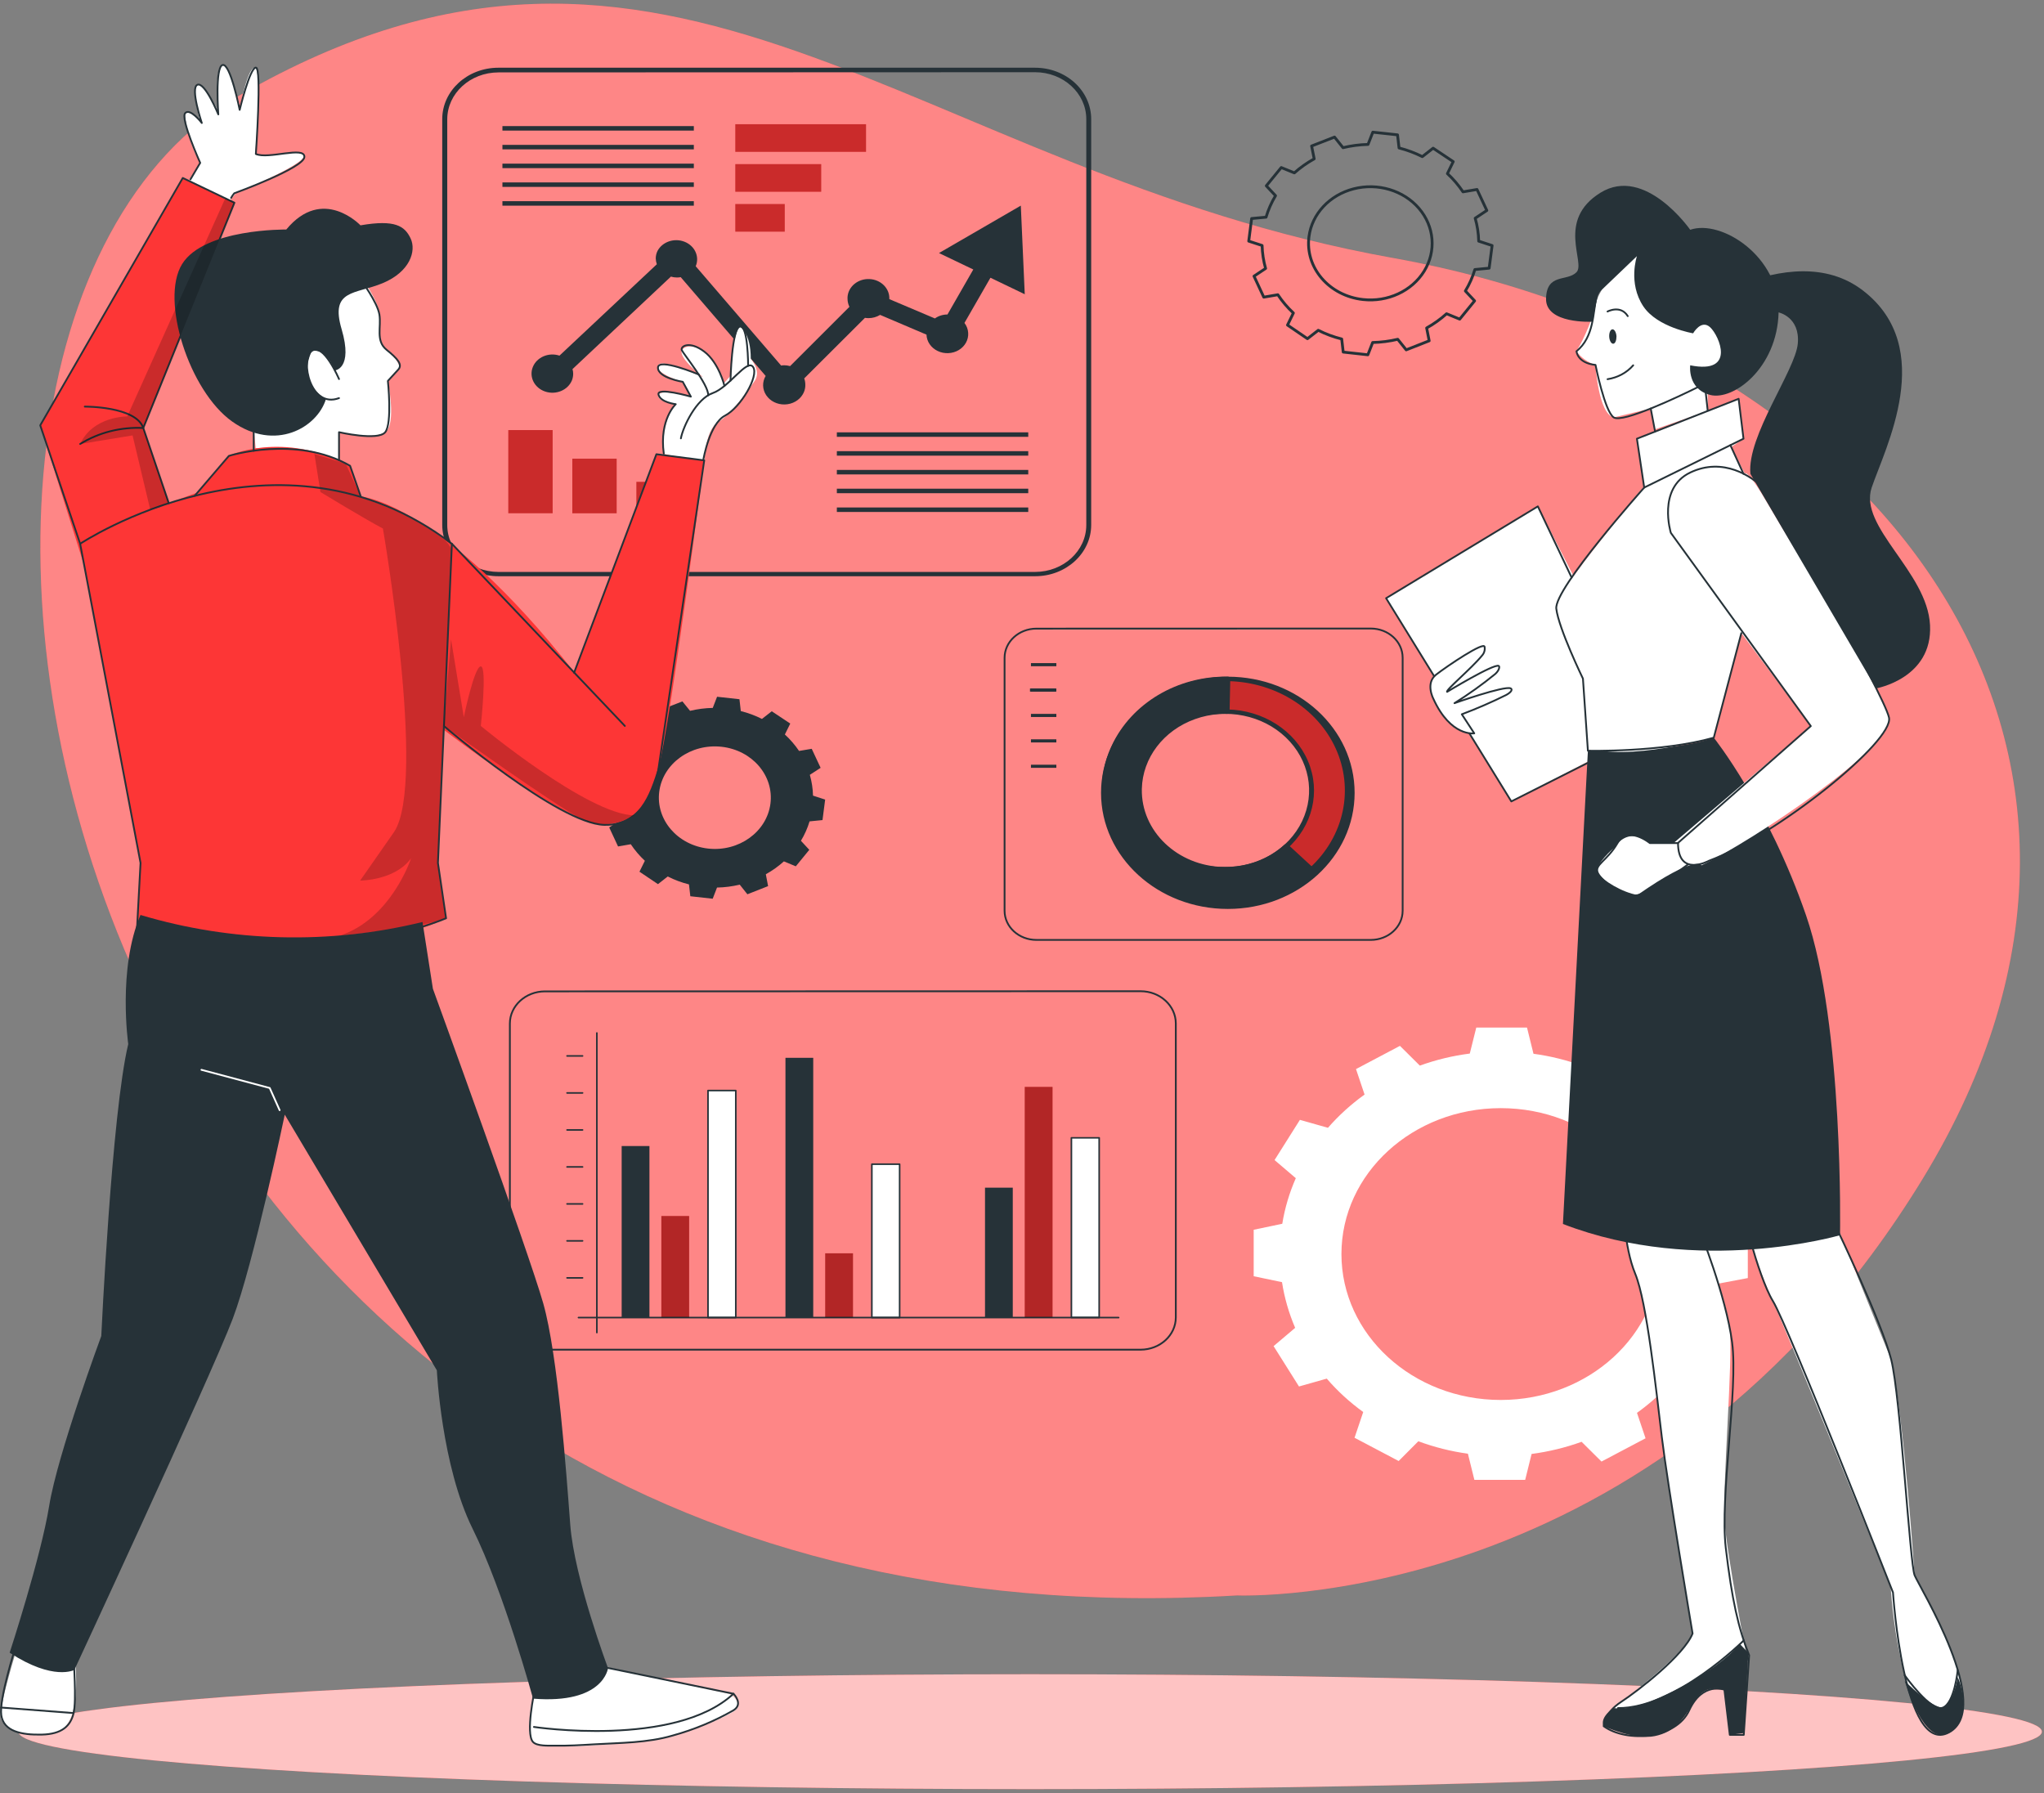 <?xml version="1.0" encoding="UTF-8"?>
<svg width="1140px" height="1000px" viewBox="0 0 1140 1000" version="1.1" xmlns="http://www.w3.org/2000/svg" xmlns:xlink="http://www.w3.org/1999/xlink">
    <rect x="0" y="0" width="1140" height="1000" fill="#808080" stroke="none"/>
    <title>about-extra-2</title>
    <g id="Page-1" stroke="none" stroke-width="1" fill="none" fill-rule="evenodd">
        <g id="about-extra-2">
            <g id="background-simple--inject-44" transform="translate(21.055, 0)" fill-rule="nonzero">
                <path d="M668.96,889.807 C668.96,889.807 903.157,899.835 1051.297,657.438 C1199.436,415.041 1025.128,192.066 755.859,143.884 C486.591,95.702 352.437,-85.207 112.436,53.278 C-127.566,191.763 5.805,929.284 668.96,889.807 Z" id="Path" fill="#FD3636"></path>
                <path d="M668.96,889.807 C668.96,889.807 903.157,899.835 1051.297,657.438 C1199.436,415.041 1025.128,192.066 755.859,143.884 C486.591,95.702 352.437,-85.207 112.436,53.278 C-127.566,191.763 5.805,929.284 668.96,889.807 Z" id="Path" fill="#FFFFFF" opacity="0.4"></path>
            </g>
            <g id="Shadow--inject-44" transform="translate(9.024, 931.129)" fill-rule="nonzero">
                <ellipse id="Oval" fill="#FD3636" cx="565.518" cy="34.683" rx="564.285" ry="32.039"></ellipse>
                <ellipse id="Oval" fill="#FFFFFF" opacity="0.7" cx="565.518" cy="34.683" rx="564.285" ry="32.039"></ellipse>
            </g>
            <g id="Graphics--inject-44" transform="translate(246.649, 35.813)">
                <path d="M451.428,86.061 L449.804,98.678 L457.263,101.102 C457.372,105.427 458.028,109.726 459.218,113.912 L452.751,118.209 L458.196,129.917 L466.046,128.567 C468.492,132.262 471.399,135.682 474.709,138.76 L471.431,145.482 L482.56,153.085 L488.576,148.402 C492.711,150.489 497.104,152.117 501.66,153.251 L502.502,160.551 L516.249,162.066 L518.926,155.207 C523.648,155.107 528.341,154.507 532.912,153.416 L537.635,159.311 L550.449,154.27 L549.035,147.107 C553.057,144.865 556.782,142.203 560.134,139.174 L567.473,142.176 L575.775,131.983 L570.632,126.474 C572.915,122.698 574.693,118.684 575.926,114.518 L583.897,113.747 L585.551,101.129 L578.061,98.678 C577.968,94.361 577.312,90.07 576.106,85.895 L582.603,81.57 L577.129,69.862 L569.308,71.185 C566.849,67.5 563.932,64.089 560.615,61.019 L563.864,54.325 L552.644,46.832 L546.628,51.543 C542.512,49.479 538.153,47.853 533.634,46.694 L532.792,39.394 L519.016,37.906 L516.339,44.738 C511.625,44.845 506.941,45.455 502.382,46.556 L497.66,40.634 L484.876,45.62 L486.32,52.782 C482.314,54.991 478.599,57.617 475.251,60.606 L467.941,57.631 L459.609,67.824 L464.753,73.333 C462.477,77.122 460.7,81.144 459.459,85.317 L451.428,86.061 Z M483.402,96.171 C485.049,83.485 494.883,72.958 508.313,69.504 C521.743,66.051 536.122,70.35 544.739,80.397 C553.356,90.443 554.512,104.256 547.668,115.388 C540.824,126.521 527.329,132.778 513.481,131.24 L513.481,131.24 C494.613,129.144 481.158,113.456 483.402,96.171 L483.402,96.171 Z" id="Shape" stroke="#263238" stroke-width="1.571" stroke-linejoin="round"></path>
                <path d="M92.072,396.529 L90.598,407.961 L97.366,410.165 C97.461,414.081 98.056,417.974 99.141,421.763 L93.125,425.675 L98.058,436.281 L105.157,435.041 C107.378,438.383 110.012,441.48 113.007,444.27 L109.999,450.358 L120.317,457.3 L125.761,453.03 C129.504,454.93 133.483,456.41 137.612,457.438 L138.364,464.05 L150.847,465.427 L153.253,459.201 C157.53,459.119 161.78,458.574 165.917,457.576 L170.188,462.948 L181.738,458.402 L180.475,451.791 C184.124,449.756 187.505,447.344 190.551,444.601 L197.199,447.355 L204.719,438.154 L200.056,433.113 C202.123,429.691 203.739,426.057 204.869,422.287 L212.088,421.57 L213.562,410.138 L206.794,407.934 C206.7,404.018 206.104,400.125 205.02,396.336 L211.035,392.424 L206.072,381.818 L199.004,383.003 C196.761,379.676 194.106,376.598 191.093,373.829 L194.101,367.741 L183.784,360.882 L178.309,365.152 C174.583,363.268 170.625,361.797 166.518,360.771 L165.766,354.16 L153.283,352.782 L150.877,359.008 C146.601,359.093 142.351,359.638 138.214,360.634 L133.942,355.372 L122.362,359.89 L123.655,366.391 C120.005,368.423 116.623,370.836 113.579,373.581 L106.931,370.826 L99.412,380.055 L104.074,385.069 C102.012,388.502 100.397,392.145 99.261,395.923 L92.072,396.529 Z M121.039,405.675 C123.086,389.996 138.622,378.805 155.741,380.678 C172.861,382.55 185.083,396.776 183.042,412.455 C181.002,428.135 165.471,439.331 148.35,437.466 L148.35,437.466 C131.229,435.584 119.007,421.358 121.039,405.675 L121.039,405.675 Z" id="Shape" fill="#263238" fill-rule="nonzero"></path>
                <path d="M728.156,676.997 L728.156,651.074 L712.365,647.796 C711.027,639.057 708.564,630.494 705.025,622.287 L717.057,612.121 L702.86,589.532 L687.339,594.022 C681.396,587.088 674.593,580.81 667.065,575.317 L671.968,560.964 L647.394,547.989 L636.415,558.815 C627.481,555.513 618.152,553.192 608.622,551.901 L605.012,537.3 L576.708,537.3 L573.098,551.791 C563.554,553.006 554.203,555.262 545.245,558.512 L534.146,547.493 L509.631,560.441 L514.414,574.656 C506.843,580.088 499.989,586.31 493.99,593.196 L478.349,588.76 L464.212,611.185 L476.063,621.295 C472.46,629.468 469.926,638.003 468.513,646.722 L452.571,650.055 L452.571,675.978 L468.363,679.284 C469.718,688.01 472.181,696.562 475.702,704.766 L463.67,714.959 L477.837,737.466 L493.328,733.085 C499.286,740.001 506.11,746.252 513.662,751.708 L508.819,766.061 L533.424,779.036 L544.403,768.017 C553.284,771.324 562.564,773.655 572.045,774.959 L575.655,789.559 L603.989,789.559 L607.569,775.096 C617.12,773.84 626.478,771.566 635.452,768.32 L646.551,779.339 L671.126,766.364 L666.344,752.176 C673.921,746.751 680.776,740.528 686.767,733.636 L702.408,738.072 L716.576,715.537 L704.694,705.455 C708.297,697.27 710.841,688.727 712.274,680 L728.156,676.997 Z M679.217,663.609 C679.217,708.552 639.436,744.986 590.364,744.986 C541.291,744.986 501.51,708.552 501.51,663.609 C501.51,618.665 541.291,582.231 590.364,582.231 L590.364,582.231 C639.436,582.231 679.217,618.665 679.217,663.609 L679.217,663.609 Z" id="Shape" fill="#FFFFFF" fill-rule="nonzero"></path>
                <rect id="Rectangle" fill="#FD3636" fill-rule="nonzero" x="163.45" y="33.471" width="72.912" height="15.399"></rect>
                <rect id="Rectangle" fill="#FD3636" fill-rule="nonzero" x="163.45" y="55.73" width="47.916" height="15.399"></rect>
                <rect id="Rectangle" fill="#FD3636" fill-rule="nonzero" x="163.45" y="77.989" width="27.583" height="15.399"></rect>
                <rect id="Rectangle" fill="#000000" fill-rule="nonzero" opacity="0.2" x="163.45" y="33.471" width="72.912" height="15.399"></rect>
                <rect id="Rectangle" fill="#000000" fill-rule="nonzero" opacity="0.2" x="163.45" y="55.73" width="47.916" height="15.399"></rect>
                <rect id="Rectangle" fill="#000000" fill-rule="nonzero" opacity="0.2" x="163.45" y="77.989" width="27.583" height="15.399"></rect>
                <rect id="Rectangle" fill="#FD3636" fill-rule="nonzero" x="36.847" y="204.05" width="24.725" height="46.391"></rect>
                <rect id="Rectangle" fill="#FD3636" fill-rule="nonzero" x="72.551" y="220" width="24.725" height="30.468"></rect>
                <rect id="Rectangle" fill="#FD3636" fill-rule="nonzero" x="108.285" y="232.92" width="24.725" height="17.548"></rect>
                <rect id="Rectangle" fill="#000000" fill-rule="nonzero" opacity="0.2" x="36.847" y="204.05" width="24.725" height="46.391"></rect>
                <rect id="Rectangle" fill="#000000" fill-rule="nonzero" opacity="0.2" x="72.551" y="220" width="24.725" height="30.468"></rect>
                <rect id="Rectangle" fill="#000000" fill-rule="nonzero" opacity="0.2" x="108.285" y="232.92" width="24.725" height="17.548"></rect>
                <path d="M330.69,285.565 L31.312,285.565 C23.013,285.579 15.049,282.57 9.175,277.201 C3.301,271.832 0,264.543 0,256.942 L0,30.579 C0.033,14.783 14.006,1.986 31.252,1.956 L330.63,1.956 C338.927,1.949 346.887,4.96 352.759,10.328 C358.631,15.696 361.935,22.98 361.942,30.579 L361.942,256.942 C361.942,272.75 347.95,285.565 330.69,285.565 Z M31.312,4.573 C15.578,4.603 2.83,16.278 2.797,30.689 L2.797,257.052 C2.83,271.463 15.578,283.138 31.312,283.168 L330.69,283.168 C346.425,283.138 359.172,271.463 359.205,257.052 L359.205,30.579 C359.172,16.168 346.425,4.493 330.69,4.463 L31.312,4.573 Z" id="Shape" fill="#263238" fill-rule="nonzero"></path>
                <rect id="Rectangle" fill="#263238" fill-rule="nonzero" x="220.089" y="205.317" width="106.751" height="2.507"></rect>
                <rect id="Rectangle" fill="#263238" fill-rule="nonzero" x="220.089" y="215.813" width="106.751" height="2.507"></rect>
                <rect id="Rectangle" fill="#263238" fill-rule="nonzero" x="220.089" y="226.281" width="106.751" height="2.507"></rect>
                <rect id="Rectangle" fill="#263238" fill-rule="nonzero" x="220.089" y="236.749" width="106.751" height="2.507"></rect>
                <rect id="Rectangle" fill="#263238" fill-rule="nonzero" x="220.089" y="247.218" width="106.751" height="2.507"></rect>
                <rect id="Rectangle" fill="#263238" fill-rule="nonzero" x="33.568" y="34.518" width="106.751" height="2.507"></rect>
                <rect id="Rectangle" fill="#263238" fill-rule="nonzero" x="33.568" y="44.986" width="106.751" height="2.507"></rect>
                <rect id="Rectangle" fill="#263238" fill-rule="nonzero" x="33.568" y="55.455" width="106.751" height="2.507"></rect>
                <rect id="Rectangle" fill="#263238" fill-rule="nonzero" x="33.568" y="65.923" width="106.751" height="2.507"></rect>
                <rect id="Rectangle" fill="#263238" fill-rule="nonzero" x="33.568" y="76.391" width="106.751" height="2.507"></rect>
                <path d="M305.755,119.091 L324.885,128.292 L322.689,78.871 L277.059,105.317 L296.189,114.49 L281.782,139.587 L281.782,139.587 C279.242,139.584 276.775,140.36 274.773,141.791 L249.356,131.019 L249.356,130.882 C249.584,125.038 244.642,120.111 238.264,119.825 C231.887,119.538 226.443,123.998 226.045,129.835 L226.045,129.835 C226.015,130.183 226.015,130.533 226.045,130.882 C226.06,132.41 226.419,133.92 227.098,135.317 L194.011,168.375 C192.949,168.069 191.844,167.912 190.732,167.906 C190.156,167.907 189.581,167.962 189.017,168.072 L141.372,112.672 C143.634,107.35 140.915,101.341 135.206,99.044 C129.497,96.747 122.825,98.979 120.076,104.105 C119.417,105.437 119.079,106.884 119.083,108.347 C119.12,109.442 119.322,110.527 119.685,111.57 L65.392,162.534 C59.363,160.542 52.71,163.389 50.509,168.902 C48.308,174.416 51.388,180.521 57.399,182.56 C63.409,184.599 70.088,181.805 72.34,176.309 L72.34,176.309 C72.796,175.132 73.03,173.893 73.032,172.645 C73.035,171.769 72.904,170.897 72.641,170.055 L127.536,118.457 C128.612,118.785 129.74,118.952 130.874,118.953 C131.592,118.957 132.307,118.893 133.01,118.76 L180.385,173.857 C178.381,177.242 178.501,181.35 180.7,184.633 C182.899,187.915 186.844,189.874 191.047,189.77 C195.251,189.667 199.075,187.518 201.079,184.132 C201.92,182.734 202.403,181.18 202.493,179.587 C202.523,179.229 202.523,178.87 202.493,178.512 C202.475,177.398 202.272,176.293 201.891,175.234 L235.76,141.46 C236.405,141.57 237.06,141.625 237.716,141.625 C240.03,141.624 242.293,140.991 244.213,139.807 L270.081,150.826 C270.209,154.677 272.597,158.165 276.325,159.949 C280.053,161.734 284.543,161.537 288.068,159.435 C291.593,157.332 293.605,153.652 293.332,149.807 C293.219,147.829 292.499,145.919 291.256,144.298 L305.755,119.091 Z" id="Path" fill="#263238" fill-rule="nonzero"></path>
                <g id="chart-1--inject-2--inject-44" transform="translate(312.823, 314.05)">
                    <path d="M18.559,0.744 C8.753,0.759 0.812,8.044 0.812,17.025 L0.812,158.099 C0.812,167.076 8.758,174.353 18.559,174.353 L205.05,174.353 C214.856,174.353 222.81,167.08 222.826,158.099 L222.826,16.942 C222.81,7.961 214.856,0.689 205.05,0.689 L18.559,0.744 Z" id="Path" stroke="#263238" stroke-linejoin="round"></path>
                    <rect id="Rectangle" fill="#263238" fill-rule="nonzero" x="15.521" y="19.972" width="14.167" height="1.736"></rect>
                    <rect id="Rectangle" fill="#263238" fill-rule="nonzero" x="15.521" y="34.132" width="14.167" height="1.736"></rect>
                    <rect id="Rectangle" fill="#263238" fill-rule="nonzero" x="15.521" y="48.292" width="14.167" height="1.736"></rect>
                    <rect id="Rectangle" fill="#263238" fill-rule="nonzero" x="15.521" y="62.479" width="14.167" height="1.736"></rect>
                    <rect id="Rectangle" fill="#263238" fill-rule="nonzero" x="14.979" y="34.132" width="14.167" height="1.736"></rect>
                    <rect id="Rectangle" fill="#263238" fill-rule="nonzero" x="15.521" y="76.639" width="14.167" height="1.736"></rect>
                </g>
                <path d="M435.426,467.328 C462.917,467.848 488.04,453.142 499.07,430.074 C510.1,407.006 504.863,380.123 485.803,361.972 C466.743,343.821 437.617,337.98 412.018,347.175 C386.42,356.37 369.396,378.788 368.891,403.967 C368.186,438.281 397.96,466.635 435.426,467.328 L435.426,467.328 Z M437.802,361.157 C457.264,361.517 474.573,372.58 481.657,389.186 C488.74,405.792 484.203,424.671 470.162,437.019 C456.12,449.367 435.34,452.752 417.51,445.595 C399.681,438.438 388.315,422.15 388.713,404.325 C389.256,379.991 411.232,360.665 437.802,361.157 Z" id="Shape" fill="#FD3636" fill-rule="nonzero"></path>
                <path d="M435.426,467.328 C462.917,467.848 488.04,453.142 499.07,430.074 C510.1,407.006 504.863,380.123 485.803,361.972 C466.743,343.821 437.617,337.98 412.018,347.175 C386.42,356.37 369.396,378.788 368.891,403.967 C368.186,438.281 397.96,466.635 435.426,467.328 L435.426,467.328 Z M437.802,361.157 C457.264,361.517 474.573,372.58 481.657,389.186 C488.74,405.792 484.203,424.671 470.162,437.019 C456.12,449.367 435.34,452.752 417.51,445.595 C399.681,438.438 388.315,422.15 388.713,404.325 C389.256,379.991 411.232,360.665 437.802,361.157 Z" id="Shape" fill="#000000" fill-rule="nonzero" opacity="0.2"></path>
                <path d="M388.021,449.642 C400.94,461.578 418.507,468.325 436.858,468.398 C455.208,468.47 472.838,461.862 485.869,450.028 C486.359,449.526 486.359,448.766 485.869,448.264 L471.761,435.262 C471.51,435.02 471.163,434.881 470.799,434.876 C470.435,434.896 470.087,435.021 469.806,435.234 C460.841,443.47 448.57,447.963 435.877,447.658 L432.538,447.658 C422.328,447.136 412.59,443.544 404.835,437.438 C404.144,436.86 403.422,436.281 402.76,435.675 C386.401,420.715 384.179,397.141 397.496,379.835 C397.557,379.758 397.608,379.675 397.646,379.587 C397.947,379.201 398.278,378.871 398.639,378.485 C408.027,367.595 422.615,361.572 437.742,362.342 C438.101,362.349 438.448,362.225 438.708,361.998 C438.967,361.771 439.118,361.458 439.126,361.129 L439.126,361.129 L439.517,342.865 C439.534,342.175 438.946,341.6 438.193,341.57 L438.193,341.57 C410.027,341.137 384.387,356.388 373.365,380.13 C362.342,403.873 368.139,431.365 388.021,449.642 L388.021,449.642 Z" id="Path" fill="#263238" fill-rule="nonzero"></path>
                <path d="M438.223,341.598 C477.264,341.636 508.885,370.642 508.864,406.398 C508.843,442.154 477.189,471.129 438.148,471.129 C399.107,471.129 367.453,442.154 367.432,406.398 C367.411,370.642 399.032,341.636 438.073,341.598 L438.223,341.598 Z M435.456,466.033 C462.388,466.541 487.002,452.138 497.818,429.542 C508.634,406.947 503.521,380.609 484.864,362.812 C466.207,345.016 437.681,339.266 412.59,348.245 C387.499,357.224 370.785,379.163 370.244,403.829 L370.244,403.829 C369.506,437.5 398.692,465.353 435.456,466.061 L435.456,466.033 Z M437.832,359.862 C457.805,360.234 475.567,371.588 482.835,388.631 C490.103,405.674 485.445,425.048 471.033,437.718 C456.622,450.389 435.296,453.861 416.999,446.515 C398.703,439.169 387.04,422.452 387.45,404.16 C388.009,379.186 410.564,359.355 437.832,359.862 L437.832,359.862 Z M435.877,447.769 C454.743,448.122 471.984,438.031 479.559,422.202 C487.134,406.373 483.551,387.924 470.482,375.457 C457.412,362.991 437.43,358.963 419.853,365.252 C402.277,371.541 390.568,386.908 390.187,404.187 L390.187,404.187 C389.683,427.766 410.133,447.259 435.877,447.741 L435.877,447.769 Z" id="Shape" fill="#263238" fill-rule="nonzero"></path>
                <line x1="86.237" y1="540.303" x2="86.237" y2="707.41" id="Path" stroke="#263238" stroke-width="0.879" stroke-linecap="round" stroke-linejoin="round"></line>
                <rect id="Rectangle" fill="#263238" fill-rule="nonzero" x="100.073" y="603.361" width="15.491" height="95.675"></rect>
                <rect id="Rectangle" fill="#FD3636" fill-rule="nonzero" x="122.212" y="642.397" width="15.491" height="56.612"></rect>
                <rect id="Rectangle" stroke="#263238" stroke-width="0.879" fill="#FFFFFF" fill-rule="nonzero" stroke-linejoin="round" x="148.23" y="572.424" width="15.491" height="126.612"></rect>
                <rect id="Rectangle" fill="#263238" fill-rule="nonzero" x="191.424" y="554.16" width="15.491" height="144.848"></rect>
                <rect id="Rectangle" fill="#FD3636" fill-rule="nonzero" x="213.592" y="663.196" width="15.491" height="35.84"></rect>
                <rect id="Rectangle" stroke="#263238" stroke-width="0.879" fill="#FFFFFF" fill-rule="nonzero" stroke-linejoin="round" x="239.611" y="613.499" width="15.491" height="85.537"></rect>
                <rect id="Rectangle" fill="#263238" fill-rule="nonzero" x="302.717" y="626.584" width="15.491" height="72.424"></rect>
                <rect id="Rectangle" fill="#FD3636" fill-rule="nonzero" x="324.885" y="570.386" width="15.491" height="128.623"></rect>
                <rect id="Rectangle" stroke="#263238" stroke-width="0.879" fill="#FFFFFF" fill-rule="nonzero" stroke-linejoin="round" x="350.903" y="598.788" width="15.491" height="100.22"></rect>
                <line x1="69.603" y1="676.887" x2="78.266" y2="676.887" id="Path" stroke="#263238" stroke-width="0.879" stroke-linecap="round" stroke-linejoin="round"></line>
                <line x1="69.603" y1="656.253" x2="78.266" y2="656.253" id="Path" stroke="#263238" stroke-width="0.879" stroke-linecap="round" stroke-linejoin="round"></line>
                <line x1="69.603" y1="635.647" x2="78.266" y2="635.647" id="Path" stroke="#263238" stroke-width="0.879" stroke-linecap="round" stroke-linejoin="round"></line>
                <line x1="69.603" y1="615.014" x2="78.266" y2="615.014" id="Path" stroke="#263238" stroke-width="0.879" stroke-linecap="round" stroke-linejoin="round"></line>
                <line x1="69.603" y1="594.38" x2="78.266" y2="594.38" id="Path" stroke="#263238" stroke-width="0.879" stroke-linecap="round" stroke-linejoin="round"></line>
                <line x1="69.603" y1="573.747" x2="78.266" y2="573.747" id="Path" stroke="#263238" stroke-width="0.879" stroke-linecap="round" stroke-linejoin="round"></line>
                <line x1="69.603" y1="553.113" x2="78.266" y2="553.113" id="Path" stroke="#263238" stroke-width="0.879" stroke-linecap="round" stroke-linejoin="round"></line>
                <line x1="75.98" y1="699.036" x2="377.253" y2="699.036" id="Path" stroke="#263238" stroke-width="0.879" stroke-linecap="round" stroke-linejoin="round"></line>
                <rect id="Rectangle" fill="#000000" fill-rule="nonzero" opacity="0.3" x="122.212" y="642.397" width="15.491" height="56.612"></rect>
                <rect id="Rectangle" fill="#000000" fill-rule="nonzero" opacity="0.3" x="213.592" y="663.196" width="15.491" height="35.84"></rect>
                <rect id="Rectangle" fill="#000000" fill-rule="nonzero" opacity="0.3" x="324.885" y="570.386" width="15.491" height="128.623"></rect>
                <path d="M57.301,517.107 C46.493,517.123 37.736,525.143 37.719,535.041 L37.719,698.981 C37.736,708.884 46.488,716.912 57.301,716.942 L389.525,716.942 C400.343,716.912 409.104,708.888 409.137,698.981 L409.137,534.986 C409.12,525.073 400.349,517.04 389.525,517.025 L57.301,517.107 Z" id="Path" stroke="#263238" stroke-linejoin="round"></path>
            </g>
            <g id="character-1--inject-44" transform="translate(0, 35.813)">
                <path d="M41.058,883.581 C41.058,883.581 48.006,926.061 31.192,930.413 C14.378,934.766 2.707,929.036 0.602,922.672 C-1.504,916.309 13.385,870.854 13.385,870.854 L41.058,883.581 Z" id="Path" fill="#FFFFFF" fill-rule="nonzero"></path>
                <path d="M333.518,892.975 L406.61,908.843 C406.61,908.843 412.145,911.598 411.543,916.143 C410.941,920.689 377.584,932.342 368.229,933.802 C358.874,935.262 304.882,941.708 297.212,935.675 C289.542,929.642 305.755,881.543 305.755,881.543 L333.518,892.975 Z" id="Path" fill="#FFFFFF" fill-rule="nonzero"></path>
                <path d="M201.169,118.237 C201.169,118.237 211.456,132.452 211.607,139.642 C211.757,146.832 210.795,155.041 215.607,159.284 C220.42,163.526 224.12,168.154 222.135,170.303 C220.149,172.452 216.329,176.639 216.329,176.639 C216.329,176.639 221.292,200.854 214.855,205.234 C208.418,209.614 189.078,205.234 189.078,205.234 L189.078,220.882 C189.078,220.882 161.585,212.617 142.605,214.16 L139.236,180.634 C139.236,180.634 180.475,108.017 201.169,118.237 Z" id="Path" fill="#FFFFFF" fill-rule="nonzero"></path>
                <path d="M370.274,217.3 C370.274,217.3 367.808,200.11 376.952,189.752 C376.952,189.752 366.003,188.044 367.327,184.408 C368.65,180.771 385.374,185.537 385.374,185.537 L380.862,177.273 C380.862,177.273 365.071,172.479 367.026,167.989 C368.981,163.499 392.142,174.545 392.142,174.545 C392.142,174.545 378.396,164.022 380.321,159.642 C382.246,155.262 396.233,155.344 403.692,178.044 L407.482,173.719 C407.482,173.719 408.836,147.879 412.716,146.474 C412.716,146.474 418.732,149.504 418.732,164.353 C418.732,164.353 424.748,170.992 420.928,176.612 C417.108,182.231 408.114,194.876 400.474,199.614 C392.834,204.353 392.864,222.837 392.864,222.837 L370.274,217.3 Z" id="Path" fill="#FFFFFF" fill-rule="nonzero"></path>
                <path d="M128.197,76.006 L131.656,71.763 C131.656,71.763 170.368,55.95 169.406,51.019 C168.443,46.088 146.516,52.893 142.335,50.275 C142.335,50.275 146.335,3.609 142.335,2.094 C138.334,0.579 133.882,23.994 133.882,23.994 C133.882,23.994 128.258,-0.028 123.926,0.661 C119.595,1.35 121.399,25.455 121.399,25.455 C121.399,25.455 113.128,10 109.909,11.433 C106.691,12.865 111.503,31.708 111.503,31.708 C111.503,31.708 105.488,25.234 103.081,27.19 C103.874,36.923 106.789,46.412 111.654,55.096 L103.292,68.044 L128.197,76.006 Z" id="Path" fill="#FFFFFF" fill-rule="nonzero"></path>
                <path d="M366.093,217.41 L392.774,220.826 C392.774,220.826 373.252,372.342 367.507,391.047 C361.762,409.752 356.588,423.196 336.977,424.105 C317.365,425.014 247.491,371.212 247.491,371.212 L244.243,445.592 L248.785,476.446 C248.785,476.446 163.33,517.576 76.431,481.791 L78.386,445.592 L47.074,280.028 L22.439,201.405 L101.938,63.361 L130.754,77.135 L79.92,202.782 L94.148,244.738 L110.06,238.898 L127.656,218.347 C127.656,218.347 157.494,204.16 195.244,223.857 L201.26,241.102 C201.26,241.102 245.536,244.16 320.283,339.063 L366.093,217.41 Z" id="Path" fill="#FD3636" fill-rule="nonzero"></path>
                <path d="M175.361,217.41 L178.73,238.623 C178.73,238.623 203.576,253.719 213.562,258.953 C213.562,258.953 237.986,400.22 219.909,428.017 L200.869,455.317 C200.869,455.317 220.33,455.317 229.293,442.837 C229.293,442.837 218.134,476.942 189.198,486.116 C189.198,486.116 233.625,481.873 248.905,476.474 L244.363,445.62 L251.672,273.581 C251.672,273.581 258.56,262.066 201.29,241.433 L192.837,222.837 L175.361,217.41 Z" id="Path" fill="#000000" fill-rule="nonzero" opacity="0.2"></path>
                <path d="M201.169,120.165 C201.169,120.165 210.494,132.672 211.607,139.642 C212.72,146.612 209.411,154.298 215.607,159.284 C221.804,164.27 224.631,167.548 222.135,170.303 C219.638,173.058 216.329,176.639 216.329,176.639 C216.329,176.639 218.856,200.248 214.855,205.234 C210.855,210.22 189.078,205.234 189.078,205.234 L189.078,220.882" id="Path" stroke="#263238" stroke-linecap="round" stroke-linejoin="round"></path>
                <path d="M189.078,175.592 C189.078,175.592 180.355,154.959 173.827,159.945 C167.3,164.931 173.106,192.204 189.078,186.226" id="Path" stroke="#263238" stroke-linecap="round" stroke-linejoin="round"></path>
                <path d="M186.701,170.799 C186.701,170.799 197.079,170.028 190.521,147.741 C183.964,125.455 198.161,128.457 213.412,122.121 C228.662,115.785 232.301,104.16 229.023,97.19 C225.744,90.22 220.3,86.529 201.049,89.862 C201.049,89.862 179.994,67.576 159.66,92.204 C159.66,92.204 113.88,91.543 101.547,111.488 C89.215,131.433 105.548,182.342 129.521,199.311 C153.494,216.281 176.926,202.7 181.798,186.749 C181.798,186.749 165.465,178.678 173.827,160.055 C173.827,159.945 181.437,157.466 186.701,170.799 Z" id="Path" fill="#263238" fill-rule="nonzero"></path>
                <path d="M44.698,267.466 C44.698,267.466 155.479,193.884 252.033,267.466 L244.243,445.482 L248.785,476.336 C248.785,476.336 167.15,511.35 76.431,481.68 L78.386,445.482 L44.698,267.466 Z" id="Path" stroke="#263238" stroke-linecap="round" stroke-linejoin="round"></path>
                <path d="M108.586,240.716 L127.656,218.457 C127.656,218.457 165.044,206.612 195.244,223.967 L201.26,241.212" id="Path" stroke="#263238" stroke-linecap="round" stroke-linejoin="round"></path>
                <line x1="252.033" y1="267.466" x2="348.497" y2="369.063" id="Path" stroke="#263238" stroke-linecap="round" stroke-linejoin="round"></line>
                <path d="M247.582,369.146 C247.582,369.146 311.5,423.609 336.977,424.242 C362.454,424.876 366.695,396.694 366.695,396.694 L392.774,220.937 L366.093,217.521 L320.193,339.366" id="Path" stroke="#263238" stroke-linecap="round" stroke-linejoin="round"></path>
                <path d="M392.322,220.386 C392.322,220.386 395.661,200.523 404.354,196.006 C413.047,191.488 423.364,173.967 420.055,168.926 C416.747,163.884 406.64,180.275 397.526,183.416 C388.412,186.556 381.013,201.983 379.749,208.678" id="Path" stroke="#263238" stroke-linecap="round" stroke-linejoin="round"></path>
                <path d="M417.258,168.209 C417.258,168.209 417.258,145.262 412.656,146.336 C408.054,147.41 407.422,176.474 407.422,176.474" id="Path" stroke="#263238" stroke-linecap="round" stroke-linejoin="round"></path>
                <path d="M404.053,179.421 C404.053,179.421 401.045,166.556 392.774,160.275 C384.502,153.994 379.328,157.383 380.261,159.504 C381.193,161.625 395.3,178.788 394.969,184.628" id="Path" stroke="#263238" stroke-linecap="round" stroke-linejoin="round"></path>
                <path d="M389.736,173.058 C389.736,173.058 367.026,163.526 366.966,169.229 C366.906,174.931 380.802,177.135 380.802,177.135 L385.314,185.399 C385.314,185.399 366.184,179.89 367.266,184.27 C368.349,188.65 376.892,189.614 376.892,189.614 C376.892,189.614 367.597,198.044 370.214,217.163" id="Path" stroke="#263238" stroke-linecap="round" stroke-linejoin="round"></path>
                <path d="M235.64,478.402 L241.445,515.647 C241.445,515.647 294.896,662.507 303.017,691.212 C311.139,719.917 315.801,784.876 318.057,814.656 C320.313,844.435 339.112,894.545 339.112,894.545 C339.112,894.545 336.796,914.766 297.302,911.57 C297.302,911.57 281.03,851.983 263.614,816.86 C246.198,781.736 243.641,728.457 243.641,728.457 L158.818,585.868 C158.818,585.868 141.462,668.898 129.792,699.725 C117.76,731.515 35.734,907.906 41.479,895.537 C41.479,895.537 29.869,901.928 5.384,885.95 C5.384,885.95 22.8,832.755 27.432,804.022 C32.064,775.289 56.489,709.311 56.489,709.311 C56.489,709.311 62.294,584.821 71.528,546.501 C71.528,546.501 65.512,504.298 78.356,474.49 C129.264,489.718 183.905,491.077 235.64,478.402 L235.64,478.402 Z" id="Path" fill="#263238" fill-rule="nonzero"></path>
                <polyline id="Path" stroke="#FFFFFF" stroke-linecap="round" stroke-linejoin="round" points="112.346 560.854 150.426 570.992 155.96 583.361"></polyline>
                <path d="M298.145,907.218 C298.145,907.218 293.001,930.826 297.212,935.675 C299.438,938.209 306.055,937.741 309.244,937.796 C316.583,937.934 323.953,937.493 331.292,937.052 C345.97,936.171 361.01,936.309 375.177,932.149 C387.112,928.863 398.514,924.129 409.077,918.072 C414.852,914.545 409.077,908.843 409.077,908.843 L339.142,894.463" id="Path" stroke="#263238" stroke-linecap="round" stroke-linejoin="round"></path>
                <path d="M297.784,927.355 C297.784,927.355 376.38,939.174 409.077,908.843" id="Path" stroke="#263238" stroke-linecap="round" stroke-linejoin="round"></path>
                <path d="M8.422,883.581 C8.422,883.581 -0.602,911.928 0.722,920.854 C2.045,929.78 11.821,931.873 23.251,931.625 C34.681,931.377 39.374,926.694 41.058,919.614 C42.742,912.534 41.058,889.642 41.058,889.642" id="Path" stroke="#263238" stroke-linecap="round" stroke-linejoin="round"></path>
                <line x1="0.602" y1="916.529" x2="41.058" y2="919.614" id="Path" stroke="#263238" stroke-linecap="round" stroke-linejoin="round"></line>
                <path d="M106.209,64.242 C109.639,58.512 111.654,55.014 111.654,55.014 C111.654,55.014 100.494,30.303 103.292,27.273 C106.089,24.242 112.556,32.782 112.556,32.782 C112.556,32.782 105.939,13.14 110.12,11.46 C114.301,9.78 121.76,27.989 121.76,27.989 C121.76,27.989 119.805,1.68 124.137,0.441 C128.468,-0.799 133.672,25.455 133.672,25.455 C133.672,25.455 139.266,2.094 142.696,1.873 C146.125,1.653 142.696,50.055 142.696,50.055 C149.614,53.168 169.947,45.565 169.767,51.708 C169.586,57.851 130.664,71.983 130.664,71.983 C129.983,72.793 129.389,73.66 128.889,74.573" id="Path" stroke="#263238" stroke-linecap="round" stroke-linejoin="round"></path>
                <polyline id="Path" stroke="#263238" stroke-linecap="round" stroke-linejoin="round" points="44.698 267.466 22.439 201.405 101.938 63.444 130.754 77.245 79.92 202.893 94.148 244.848"></polyline>
                <path d="M47.284,190.964 C47.284,190.964 75.799,190.744 79.92,202.893 C67.429,202.257 55.055,205.392 44.698,211.818" id="Path" stroke="#263238" stroke-linecap="round" stroke-linejoin="round"></path>
                <line x1="141.492" y1="215.592" x2="141.492" y2="196.446" id="Path" stroke="#263238" stroke-linecap="round" stroke-linejoin="round"></line>
                <path d="M251.552,320.744 L258.681,364.187 C258.681,364.187 264.516,335.84 268.156,335.84 C271.795,335.84 268.156,369.063 268.156,369.063 C268.156,369.063 327.953,418.65 353.821,418.926 C353.821,418.926 339.443,428.182 325.035,421.295 C310.627,414.408 247.461,368.953 247.461,368.953 L251.552,320.744 Z" id="Path" fill="#000000" fill-rule="nonzero" opacity="0.2"></path>
                <path d="M125.641,74.793 L70.957,196.446 C70.957,196.446 51.917,196.171 44.698,211.818 L73.935,207.025 L83.77,248.347 L94.148,244.738 L79.92,202.782 L130.754,77.135 L125.641,74.793 Z" id="Path" fill="#000000" fill-rule="nonzero" opacity="0.2"></path>
            </g>
            <g id="character-2--inject-44" transform="translate(773.034, 101.928)">
                <polygon id="Path" fill="#FFFFFF" fill-rule="nonzero" points="106.209 222.617 84.673 180.496 0.03 231.708 69.874 345.041 124.347 316.722"></polygon>
                <path d="M175.963,586.942 C175.963,586.942 189.649,621.736 191.664,638.678 C193.68,655.62 187.513,726.97 188.837,746.639 C190.16,766.309 201.771,825.014 201.771,825.014 C201.771,825.014 144.831,862.92 126.754,850.716 C126.754,850.716 166.879,820.964 170.94,809.118 L157.946,728.705 L145.042,633.609 C145.042,633.609 141.763,613.747 137.191,603.526 C132.619,593.306 133.311,571.625 133.311,571.625 L175.963,586.942 Z" id="Path" fill="#FFFFFF" fill-rule="nonzero"></path>
                <path d="M174.76,583.857 C174.76,583.857 189.559,620.496 193.018,646.804 C196.477,673.113 186.07,732.782 189.499,761.515 C192.928,790.248 196.447,806.143 202.523,821.267 L199.515,865.647 L191.725,865.647 L188.717,840.468 C188.717,840.468 176.504,835.813 169.105,851.928 C161.706,868.044 134.364,870.165 121.399,860.826 C121.399,860.826 121.399,853.609 131.145,847.245 C140.891,840.882 166.338,820.992 170.97,809.118 C170.97,809.118 157.073,726.474 153.825,699.697 C150.576,672.92 145.493,624.242 138.996,608.54 C132.499,592.837 132.529,570.386 132.529,570.386" id="Path" stroke="#263238" stroke-linecap="round" stroke-linejoin="round"></path>
                <path d="M199.545,812.948 C199.545,812.948 161.375,850.964 129.34,850.716" id="Path" stroke="#263238" stroke-linecap="round" stroke-linejoin="round"></path>
                <path d="M126.754,850.716 C132.048,851.254 137.407,850.641 142.395,848.926 C151.027,846.171 182.099,832.397 197.379,815.014 L202.072,819.89 L199.605,864.628 L191.755,865.647 L188.747,840.468 C188.747,840.468 178.7,836.253 172.233,846.612 C165.766,856.97 161.104,864.077 149.794,866.364 C138.484,868.65 121.43,860.854 121.43,860.854 C121.43,860.854 118.452,856.749 126.754,850.716 Z" id="Path" fill="#263238" fill-rule="nonzero"></path>
                <path d="M202.583,588.127 C206.17,600.206 210.529,612.081 215.637,623.691 C222.465,638.044 281.451,783.196 281.451,783.196 C281.451,783.196 285.932,861.763 311.049,861.516 C336.165,861.267 310.056,806.612 310.056,806.612 L294.776,776.667 C294.776,776.667 288.94,688.705 281.721,656.364 L250.98,580.523 L202.583,588.127 Z" id="Path" fill="#FFFFFF" fill-rule="nonzero"></path>
                <path d="M251.311,583.058 C251.311,583.058 276.548,635.647 281.751,656.364 C286.955,677.08 292.189,770.275 294.806,776.667 C297.423,783.058 339.173,850.744 313.936,864.298 C288.7,877.851 282.744,786.226 282.744,786.226 C282.744,786.226 224.481,638.017 215.758,623.691 C207.035,609.366 197.5,567.906 197.5,567.906 L251.311,583.058 Z" id="Path" stroke="#263238" stroke-linecap="round" stroke-linejoin="round"></path>
                <path d="M318.839,829.559 C318.839,829.559 317.094,847.906 310.477,850.496 C303.86,853.085 289.241,832.397 289.241,832.397" id="Path" stroke="#263238" stroke-linecap="round" stroke-linejoin="round"></path>
                <path d="M289.301,835.565 C289.301,835.565 298.325,866.86 310.357,865.537 C322.388,864.215 324.554,846.832 318.869,833.416 C318.869,833.416 316.854,847.19 310.507,850.496 C304.1,850.579 289.301,835.565 289.301,835.565 Z" id="Path" fill="#263238" fill-rule="nonzero"></path>
                <path d="M182.791,309.504 C182.791,309.504 213.201,347.521 234.287,408.678 C255.372,469.835 253.206,586.97 253.206,586.97 C253.206,586.97 174.73,610.083 98.66,580.716 L112.586,316.804 C112.586,316.804 161.525,317.631 182.791,309.504 Z" id="Path" fill="#263238" fill-rule="nonzero"></path>
                <path d="M143.508,33.802 C143.508,33.802 119.865,54.077 117.098,67.355 C114.816,76.649 111.152,85.613 106.209,93.994 C108.752,97.519 112.479,100.188 116.827,101.598 C116.827,101.598 118.361,128.788 126.994,130.882 L147.628,125.923 L149.824,137.576 L179.422,127.273 L179.422,111.57 L201.982,98.072 L193.95,62.782 L157.254,47.08 L143.508,33.802 Z" id="Path" fill="#FFFFFF" fill-rule="nonzero"></path>
                <path d="M112.436,314.683 L109.819,276.556 C109.819,276.556 90.568,243.499 96.674,231.488 C103.412,218.292 143.899,169.421 143.899,169.421 L139.928,142.755 L196.658,120.496 L199.365,142.755 L192.507,147.41 L200.117,162.342 C200.117,162.342 200.598,157.906 213.773,180.413 C226.947,202.92 276.578,283.003 280.488,298.375 C284.398,313.747 203.305,367.906 175.933,380.689 C175.933,380.689 172.775,374.49 140.259,397.218 C131.987,395.895 120.557,389.091 118.121,384.876 C115.684,380.661 127.475,370.634 127.475,370.634 C127.475,370.634 134.574,358.347 147.117,368.182 L160.472,368.182 L236.903,303.03 L198.161,251.102 L182.791,309.421 C182.791,309.421 133.07,323.251 112.436,314.683 Z" id="Path" fill="#FFFFFF" fill-rule="nonzero"></path>
                <polygon id="Path" stroke="#263238" stroke-linecap="round" stroke-linejoin="round" points="139.928 142.755 143.989 170 199.365 142.755 196.658 120.496"></polygon>
                <path d="M143.989,170 C143.989,170 93.606,226.446 94.96,237.576 C96.313,248.705 109.819,276.556 109.819,276.556 L112.586,316.777 C112.586,316.777 153.344,317.796 182.791,309.504 L198.161,251.185" id="Path" stroke="#263238" stroke-linecap="round" stroke-linejoin="round"></path>
                <path d="M236.903,303.03 L158.848,195.262 C158.848,195.262 151.178,170.468 169.646,161.625 C188.115,152.782 204.177,163.994 209.922,169.89 C215.668,175.785 277.631,285.124 280.518,298.264 C283.406,311.405 217.954,363.967 180.084,378.154 C180.084,378.154 162.849,387.631 162.849,368.182 L236.903,303.03 Z" id="Path" stroke="#263238" stroke-linecap="round" stroke-linejoin="round"></path>
                <line x1="199.365" y1="162.342" x2="192.055" y2="146.364" id="Path" stroke="#263238" stroke-linecap="round" stroke-linejoin="round"></line>
                <path d="M162.849,368.292 L147.147,368.292 C147.147,368.292 134.905,358.264 129.1,368.292 C123.294,378.32 115.955,380.303 118.151,384.986 C120.347,389.669 132.92,399.008 140.289,397.328 C147.659,395.647 168.443,380.165 168.443,380.165" id="Path" stroke="#263238" stroke-linecap="round" stroke-linejoin="round"></path>
                <path d="M137.853,40.937 C137.853,40.937 119.414,55.702 117.369,63.884 C115.323,72.066 116.196,85.923 106.209,93.994 C106.209,93.994 106.721,100.606 116.827,101.598 C116.827,101.598 122.001,127.686 126.994,130.882 C131.987,134.077 162.548,119.642 174.519,113.691 C177.573,111.774 179.797,108.938 180.806,105.675" id="Path" stroke="#263238" stroke-linecap="round" stroke-linejoin="round"></path>
                <path d="M123.535,109.559 C129.187,108.686 134.287,105.929 137.853,101.818" id="Path" stroke="#263238" stroke-linecap="round" stroke-linejoin="round"></path>
                <path d="M123.535,71.818 C123.535,71.818 130.814,67.934 134.815,74.38" id="Path" stroke="#263238" stroke-linecap="round" stroke-linejoin="round"></path>
                <path d="M128.528,85.675 C128.528,87.906 127.836,89.725 126.723,89.78 C125.611,89.835 124.588,88.072 124.468,85.868 C124.347,83.664 125.159,81.791 126.272,81.736 C127.385,81.68 128.408,83.444 128.528,85.675 Z" id="Path" fill="#263238" fill-rule="nonzero"></path>
                <line x1="147.628" y1="125.923" x2="150.065" y2="138.788" id="Path" stroke="#263238" stroke-linecap="round" stroke-linejoin="round"></line>
                <path d="M171.271,83.967 C171.271,83.967 175.783,75.95 180.806,80.634 C185.829,85.317 195.364,106.97 169.646,101.818 C169.646,101.818 167.932,115.041 180.806,118.347 C193.68,121.653 218.134,103.416 218.946,72.314 C219.758,41.212 186.972,20.22 169.646,26.226 C169.646,26.226 144.53,-9.835 119.625,5.537 C94.719,20.909 111.503,44.573 106.209,49.917 C100.916,55.262 89.606,50.248 89.245,64.601 C88.884,78.953 115.083,77.493 115.083,77.493 L118.241,61.68 L139.928,40.937 C139.928,40.937 134.815,55.923 143.508,68.953 C151.358,80.689 171.271,83.967 171.271,83.967 Z" id="Path" fill="#263238" fill-rule="nonzero"></path>
                <path d="M218.946,72.314 C218.946,72.314 230.978,74.793 229.654,89.697 C228.331,104.601 201.169,141.24 203.215,162.342 L273.329,282.011 C273.329,282.011 304.882,276.501 303.408,246.749 C301.935,216.997 263.433,191.928 270.863,170 C278.292,148.072 307.469,92.231 266.14,60.22 C224.812,28.209 160.382,77.273 160.382,77.273 L191.935,67.961 L218.946,72.314 Z" id="Path" fill="#263238" fill-rule="nonzero"></path>
                <polyline id="Path" stroke="#263238" stroke-linecap="round" stroke-linejoin="round" points="103.502 220.165 84.673 180.496 0.03 231.708 69.874 345.041 112.225 323.691"></polyline>
                <path d="M26.379,287.769 C26.379,287.769 21.807,279.118 27.913,274.353 C34.02,269.587 54.985,255.455 54.985,258.926 C55.265,260.63 54.74,262.363 53.541,263.691 C47.525,271.074 33.117,282.975 34.05,283.939 C34.05,283.939 60.339,267.961 62.865,269.477 C63.497,269.862 63.136,271.928 60.94,273.939 C53.736,279.812 46.13,285.259 38.17,290.248 C38.17,290.248 65.903,280.413 69.483,281.983 C70.506,282.424 70.295,283.857 67.077,285.647 C59.024,289.656 50.74,293.261 42.261,296.446 L49.209,307.08 C49.209,307.08 36.095,309.174 26.379,287.769 Z" id="Path" stroke="#263238" fill="#FFFFFF" fill-rule="nonzero" stroke-linecap="round" stroke-linejoin="round"></path>
                <line x1="177.497" y1="109.559" x2="179.422" y2="127.273" id="Path" stroke="#263238" stroke-linejoin="round"></line>
            </g>
        </g>
    </g>
</svg>